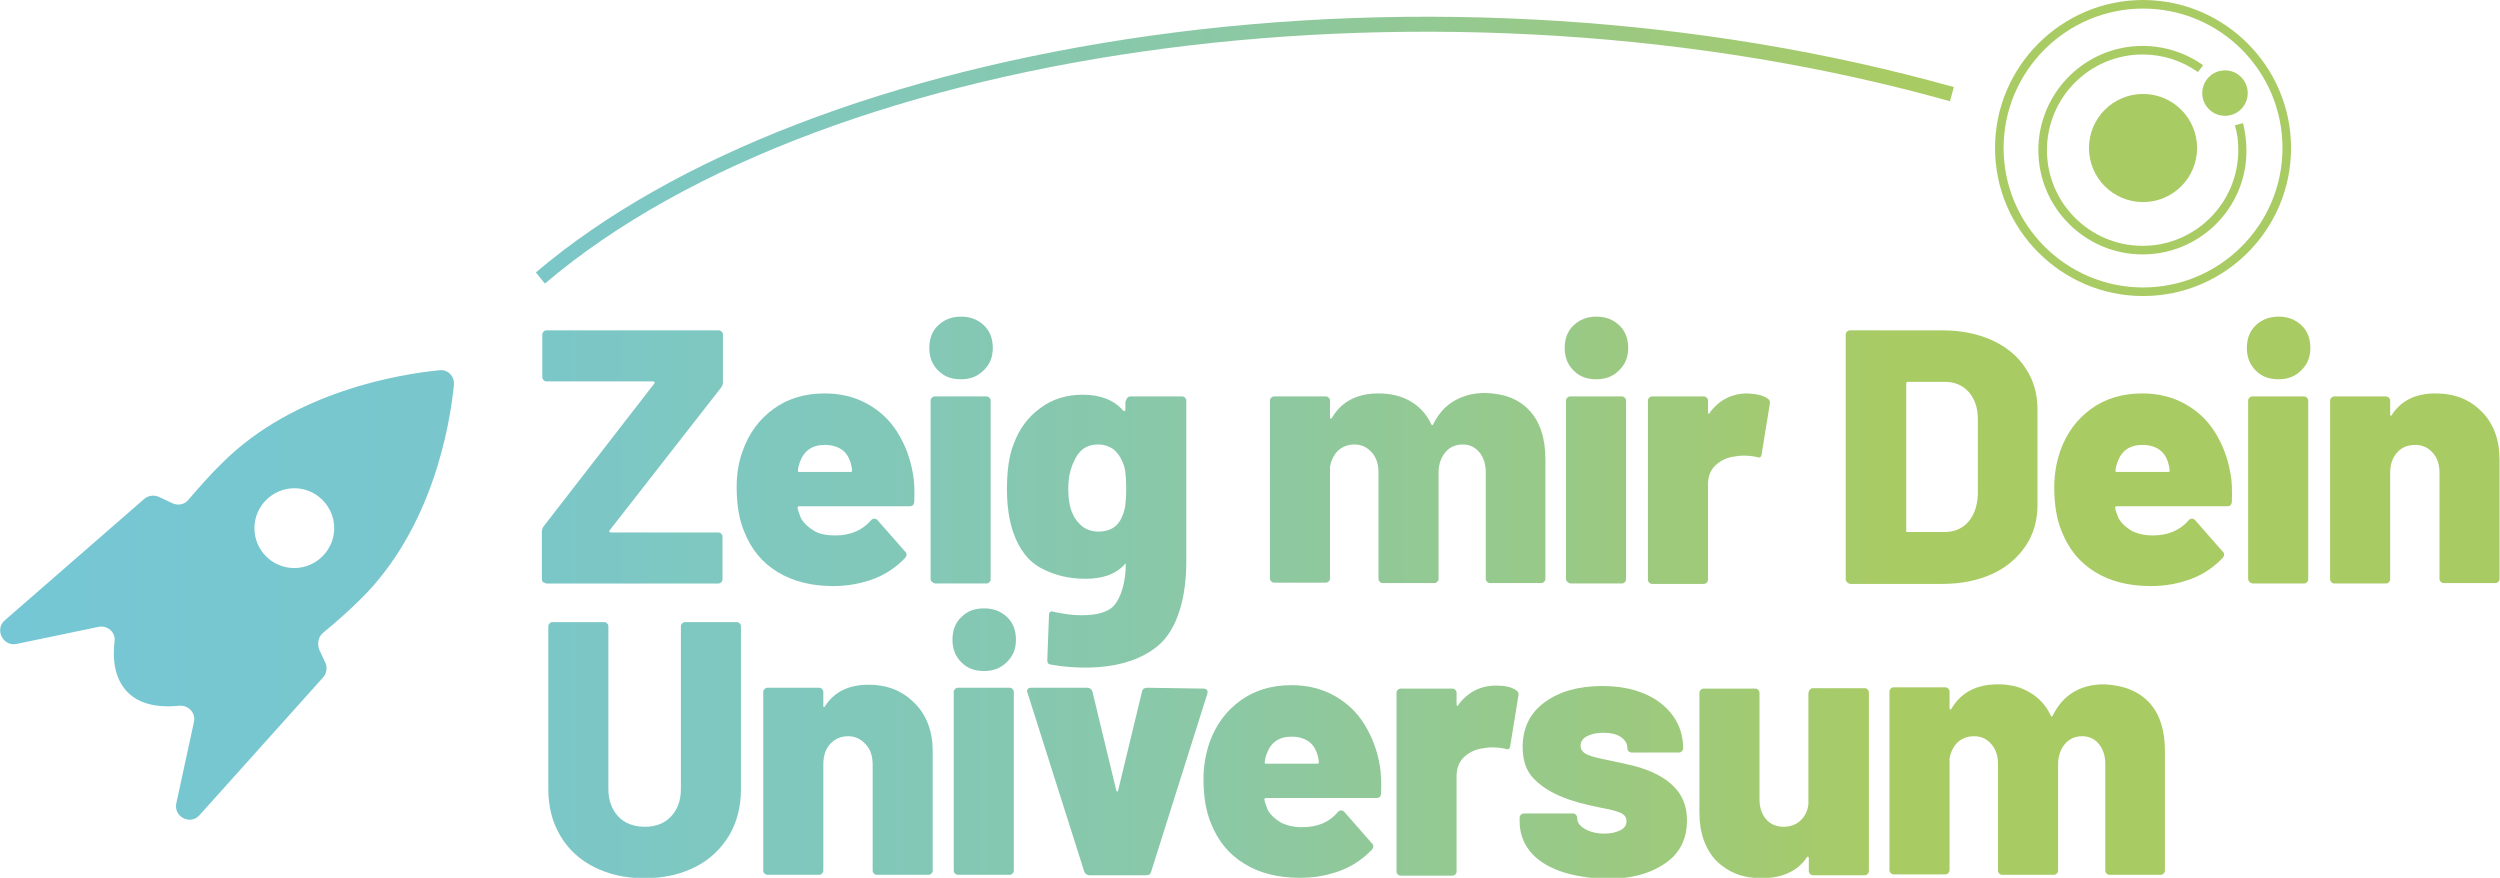 <?xml version="1.0" encoding="utf-8"?>
<!-- Generator: Adobe Illustrator 27.8.1, SVG Export Plug-In . SVG Version: 6.00 Build 0)  -->
<svg version="1.1" id="a" xmlns="http://www.w3.org/2000/svg" xmlns:xlink="http://www.w3.org/1999/xlink" x="0px" y="0px"
	 viewBox="0 0 582.7 204.6" style="enable-background:new 0 0 582.7 204.6;" xml:space="preserve">
<style type="text/css">
	.st0{fill:url(#SVGID_1_);}
	.st1{fill:url(#SVGID_00000036212205060107437250000006352877945959561091_);}
	.st2{fill:url(#SVGID_00000027582137303490002590000007694378997980114841_);}
	.st3{fill:url(#SVGID_00000007395625413167594700000001072600071224391812_);}
	.st4{fill:url(#SVGID_00000136411326101467637480000011517868838024532613_);}
	.st5{fill:url(#SVGID_00000090259377099115084910000008074008251796653732_);}
	.st6{fill:url(#SVGID_00000183957381993630813770000003469893580350558610_);}
	.st7{fill:url(#SVGID_00000040539317951084698950000008318958618892685496_);}
	.st8{fill:url(#SVGID_00000132077682089188691070000000978362833730077090_);}
	.st9{fill:url(#SVGID_00000075853694067069954350000005966671156519963015_);}
	.st10{fill:url(#SVGID_00000080190368081581624940000008072902486796121259_);}
	.st11{fill:url(#SVGID_00000123436545124109134390000005158845382059137945_);}
	.st12{fill:url(#SVGID_00000065055301304492052130000000042258759092048816_);}
	.st13{fill:url(#SVGID_00000085242646569882323430000001228728986984000699_);}
	.st14{fill:url(#SVGID_00000119098407114208773090000002718782514735791538_);}
	.st15{fill:url(#SVGID_00000001643621369721996770000016007912439039464073_);}
	.st16{fill:url(#SVGID_00000079452159805164008050000006870573359063294859_);}
	.st17{fill:url(#SVGID_00000157269952754711553210000005708298917669592748_);}
	.st18{fill:url(#SVGID_00000160188691396192486620000006357596639696890801_);}
	.st19{fill:url(#SVGID_00000047057141813875391690000005941554491617629115_);}
	.st20{fill:url(#SVGID_00000097496941522668122220000008304198637026931590_);}
	.st21{fill:url(#SVGID_00000053526727144860936850000017257962120675523246_);}
	.st22{fill:url(#SVGID_00000077283052803150856140000009281097481594117505_);}
	.st23{fill:url(#SVGID_00000042005747902736554340000008318279409969526656_);}
	.st24{fill:url(#SVGID_00000062165990573532989210000011453685009902803599_);}
	.st25{fill:url(#SVGID_00000085242567794005460210000001836687665156913577_);}
</style>
<linearGradient id="SVGID_1_" gradientUnits="userSpaceOnUse" x1="-128.16" y1="97.435" x2="440.7" y2="97.435" gradientTransform="matrix(1 0 0 -1 0 203.89)">
	<stop  offset="0" style="stop-color:#74C7D9"/>
	<stop  offset="0.23" style="stop-color:#75C7D5"/>
	<stop  offset="0.41" style="stop-color:#79C7CC"/>
	<stop  offset="0.57" style="stop-color:#81C8BB"/>
	<stop  offset="0.73" style="stop-color:#8BC8A4"/>
	<stop  offset="0.87" style="stop-color:#99C986"/>
	<stop  offset="1" style="stop-color:#A9CB64"/>
</linearGradient>
<path class="st0" d="M126.6,135.7c-0.2-0.2-0.3-0.4-0.3-0.7v-11c0-0.4,0.1-0.9,0.4-1.3l25.8-33.3c0.1-0.1,0.1-0.2,0.1-0.3
	c-0.1-0.1-0.2-0.2-0.3-0.2h-24.9c-0.3,0-0.5-0.1-0.7-0.3c-0.2-0.2-0.3-0.4-0.3-0.7V78c0-0.3,0.1-0.5,0.3-0.7
	c0.2-0.2,0.4-0.3,0.7-0.3h40.1c0.3,0,0.5,0.1,0.7,0.3c0.2,0.2,0.3,0.4,0.3,0.7v11c0,0.4-0.1,0.9-0.4,1.3l-26,33.3
	c-0.1,0.1-0.1,0.2-0.1,0.3c0.1,0.1,0.2,0.2,0.3,0.2h25.1c0.3,0,0.5,0.1,0.7,0.3c0.2,0.2,0.3,0.4,0.3,0.7v9.9c0,0.3-0.1,0.5-0.3,0.7
	s-0.4,0.3-0.7,0.3h-40.1C127.1,135.9,126.8,135.8,126.6,135.7z"/>
<linearGradient id="SVGID_00000155835942643377125110000000821649985065593513_" gradientUnits="userSpaceOnUse" x1="-128.16" y1="89.76" x2="440.7" y2="89.76" gradientTransform="matrix(1 0 0 -1 0 203.89)">
	<stop  offset="0" style="stop-color:#74C7D9"/>
	<stop  offset="0.23" style="stop-color:#75C7D5"/>
	<stop  offset="0.41" style="stop-color:#79C7CC"/>
	<stop  offset="0.57" style="stop-color:#81C8BB"/>
	<stop  offset="0.73" style="stop-color:#8BC8A4"/>
	<stop  offset="0.87" style="stop-color:#99C986"/>
	<stop  offset="1" style="stop-color:#A9CB64"/>
</linearGradient>
<path style="fill:url(#SVGID_00000155835942643377125110000000821649985065593513_);" d="M213.1,117c-0.1,0.7-0.4,1-1.1,1h-25.7
	c-0.1,0-0.2,0-0.3,0.1c-0.1,0.1-0.1,0.2-0.1,0.3c0.1,0.6,0.4,1.4,0.8,2.4c0.7,1.2,1.7,2.1,3,2.9s3,1.1,5,1.1c3.5,0,6.3-1.2,8.3-3.5
	c0.2-0.3,0.5-0.4,0.8-0.4s0.5,0.1,0.7,0.3l6.5,7.4c0.2,0.2,0.3,0.4,0.3,0.7c0,0.2-0.1,0.4-0.3,0.7c-2,2.1-4.4,3.8-7.3,4.9
	c-2.9,1.1-6.1,1.7-9.5,1.7c-5.1,0-9.4-1.1-13-3.3s-6.1-5.3-7.7-9.3c-1.2-2.8-1.8-6.3-1.8-10.5c0-2.9,0.4-5.7,1.4-8.4
	c1.5-4.2,3.9-7.4,7.2-9.8c3.3-2.4,7.3-3.6,11.9-3.6c3.7,0,7,0.8,9.9,2.4s5.3,3.8,7.1,6.7s3,6.1,3.6,9.7
	C213.1,112,213.2,114.2,213.1,117L213.1,117z M186.4,107.8c-0.2,0.6-0.4,1.2-0.4,1.8c-0.1,0.3,0,0.4,0.3,0.4h12
	c0.2,0,0.3-0.1,0.3-0.3c0-0.4-0.1-1-0.3-1.7c-0.4-1.4-1.1-2.5-2.1-3.2c-1-0.7-2.4-1.1-3.9-1.1C189.3,103.7,187.4,105,186.4,107.8
	L186.4,107.8z"/>
<linearGradient id="SVGID_00000170252946622305705070000018107139603645568695_" gradientUnits="userSpaceOnUse" x1="-128.16" y1="99" x2="440.7" y2="99" gradientTransform="matrix(1 0 0 -1 0 203.89)">
	<stop  offset="0" style="stop-color:#74C7D9"/>
	<stop  offset="0.23" style="stop-color:#75C7D5"/>
	<stop  offset="0.41" style="stop-color:#79C7CC"/>
	<stop  offset="0.57" style="stop-color:#81C8BB"/>
	<stop  offset="0.73" style="stop-color:#8BC8A4"/>
	<stop  offset="0.87" style="stop-color:#99C986"/>
	<stop  offset="1" style="stop-color:#A9CB64"/>
</linearGradient>
<path style="fill:url(#SVGID_00000170252946622305705070000018107139603645568695_);" d="M218.7,86.4c-1.4-1.4-2.1-3.1-2.1-5.3
	s0.7-4,2.1-5.3c1.4-1.3,3.1-2,5.3-2s3.9,0.7,5.3,2s2.1,3.1,2.1,5.3s-0.7,3.8-2.1,5.2c-1.4,1.4-3.1,2.1-5.3,2.1
	S220.1,87.8,218.7,86.4L218.7,86.4z M217.2,135.6c-0.2-0.2-0.3-0.4-0.3-0.7V93.4c0-0.3,0.1-0.5,0.3-0.7c0.2-0.2,0.4-0.3,0.7-0.3h12
	c0.3,0,0.5,0.1,0.7,0.3c0.2,0.2,0.3,0.4,0.3,0.7v41.6c0,0.3-0.1,0.5-0.3,0.7c-0.2,0.2-0.4,0.3-0.7,0.3h-12
	C217.6,135.9,217.4,135.8,217.2,135.6z"/>
<linearGradient id="SVGID_00000015356879792121662890000017814367357838086812_" gradientUnits="userSpaceOnUse" x1="-128.16" y1="80.25" x2="440.7" y2="80.25" gradientTransform="matrix(1 0 0 -1 0 203.89)">
	<stop  offset="0" style="stop-color:#74C7D9"/>
	<stop  offset="0.23" style="stop-color:#75C7D5"/>
	<stop  offset="0.41" style="stop-color:#79C7CC"/>
	<stop  offset="0.57" style="stop-color:#81C8BB"/>
	<stop  offset="0.73" style="stop-color:#8BC8A4"/>
	<stop  offset="0.87" style="stop-color:#99C986"/>
	<stop  offset="1" style="stop-color:#A9CB64"/>
</linearGradient>
<path style="fill:url(#SVGID_00000015356879792121662890000017814367357838086812_);" d="M262.8,92.7c0.2-0.2,0.4-0.3,0.7-0.3h12
	c0.3,0,0.5,0.1,0.7,0.3c0.2,0.2,0.3,0.4,0.3,0.7v37.7c0,7.7-1.9,15.6-6.7,19.5c-4.3,3.5-10.1,5-16.9,5c-2.5,0-5.2-0.2-8-0.7
	c-0.6-0.1-0.8-0.4-0.8-1.1l0.4-10.4c0-0.4,0.1-0.7,0.3-0.8c0.2-0.1,0.5-0.2,0.8,0c2.3,0.5,4.4,0.8,6.4,0.8c3.2,0,6-0.5,7.6-2.2
	c1.7-1.9,2.8-5.5,2.8-9.9l-0.6,0.6c-2,2-4.9,3-8.8,3s-7.1-0.8-10.2-2.4s-5.3-4.5-6.7-8.6c-0.9-2.7-1.4-6-1.4-9.9
	c0-4.3,0.5-7.9,1.6-10.6c1.3-3.5,3.4-6.3,6.2-8.3c2.8-2.1,6.1-3.1,9.9-3.1c4,0,7.2,1.2,9.4,3.7c0.1,0.1,0.2,0.2,0.3,0.1
	c0.1,0,0.2-0.1,0.2-0.3v-1.8C262.5,93.1,262.6,92.9,262.8,92.7L262.8,92.7z M262.5,113.7c0-1.5-0.1-2.7-0.2-3.6
	c-0.1-0.9-0.3-1.7-0.7-2.5c-0.5-1.2-1.2-2.2-2.1-2.9c-1-0.7-2.2-1.1-3.6-1.1c-2.6,0-4.5,1.3-5.6,4c-0.8,1.6-1.3,3.7-1.3,6.2
	c0,2.8,0.4,4.8,1.1,6.1c0.5,1.2,1.3,2.1,2.3,2.9c1,0.7,2.2,1.1,3.6,1.1c2.9,0,4.8-1.3,5.7-3.9C262.3,118.7,262.5,116.6,262.5,113.7
	L262.5,113.7z"/>
<linearGradient id="SVGID_00000052799855369325784190000009361864901657885582_" gradientUnits="userSpaceOnUse" x1="-128.16" y1="90.065" x2="440.7" y2="90.065" gradientTransform="matrix(1 0 0 -1 0 203.89)">
	<stop  offset="0" style="stop-color:#74C7D9"/>
	<stop  offset="0.23" style="stop-color:#75C7D5"/>
	<stop  offset="0.41" style="stop-color:#79C7CC"/>
	<stop  offset="0.57" style="stop-color:#81C8BB"/>
	<stop  offset="0.73" style="stop-color:#8BC8A4"/>
	<stop  offset="0.87" style="stop-color:#99C986"/>
	<stop  offset="1" style="stop-color:#A9CB64"/>
</linearGradient>
<path style="fill:url(#SVGID_00000052799855369325784190000009361864901657885582_);" d="M356.5,95.7c2.5,2.7,3.7,6.5,3.7,11.4v27.8
	c0,0.3-0.1,0.5-0.3,0.7c-0.2,0.2-0.4,0.3-0.7,0.3h-11.9c-0.3,0-0.5-0.1-0.7-0.3c-0.2-0.2-0.3-0.4-0.3-0.7v-24.8
	c0-1.9-0.5-3.5-1.5-4.7s-2.3-1.8-3.9-1.8s-3,0.6-4,1.8s-1.6,2.8-1.6,4.7v24.8c0,0.3-0.1,0.5-0.3,0.7c-0.2,0.2-0.4,0.3-0.7,0.3h-12
	c-0.3,0-0.5-0.1-0.7-0.3c-0.2-0.2-0.3-0.4-0.3-0.7v-24.8c0-1.9-0.5-3.5-1.6-4.7s-2.4-1.8-4-1.8c-1.5,0-2.8,0.5-3.8,1.4
	c-1,1-1.6,2.2-1.9,3.8v26c0,0.3-0.1,0.5-0.3,0.7c-0.2,0.2-0.4,0.3-0.7,0.3h-12c-0.3,0-0.5-0.1-0.7-0.3c-0.2-0.2-0.3-0.4-0.3-0.7
	V93.4c0-0.3,0.1-0.5,0.3-0.7c0.2-0.2,0.4-0.3,0.7-0.3h12c0.3,0,0.5,0.1,0.7,0.3c0.2,0.2,0.3,0.4,0.3,0.7v3.8c0,0.2,0,0.3,0.2,0.4
	c0.1,0,0.2-0.1,0.3-0.3c2.2-3.7,5.8-5.6,10.8-5.6c2.8,0,5.3,0.6,7.4,1.8c2.1,1.2,3.8,3,4.9,5.4c0.2,0.3,0.3,0.3,0.5-0.1
	c1.2-2.4,2.8-4.2,4.9-5.4s4.4-1.8,7.1-1.8C350.6,91.7,354,93,356.5,95.7L356.5,95.7z"/>
<linearGradient id="SVGID_00000073702234366621659060000004477627525628113828_" gradientUnits="userSpaceOnUse" x1="-128.16" y1="99" x2="440.7" y2="99" gradientTransform="matrix(1 0 0 -1 0 203.89)">
	<stop  offset="0" style="stop-color:#74C7D9"/>
	<stop  offset="0.23" style="stop-color:#75C7D5"/>
	<stop  offset="0.41" style="stop-color:#79C7CC"/>
	<stop  offset="0.57" style="stop-color:#81C8BB"/>
	<stop  offset="0.73" style="stop-color:#8BC8A4"/>
	<stop  offset="0.87" style="stop-color:#99C986"/>
	<stop  offset="1" style="stop-color:#A9CB64"/>
</linearGradient>
<path style="fill:url(#SVGID_00000073702234366621659060000004477627525628113828_);" d="M366.8,86.4c-1.4-1.4-2.1-3.1-2.1-5.3
	s0.7-4,2.1-5.3c1.4-1.3,3.1-2,5.3-2s3.9,0.7,5.3,2c1.4,1.3,2.1,3.1,2.1,5.3s-0.7,3.8-2.1,5.2c-1.4,1.4-3.1,2.1-5.3,2.1
	S368.2,87.8,366.8,86.4L366.8,86.4z M365.3,135.6c-0.2-0.2-0.3-0.4-0.3-0.7V93.4c0-0.3,0.1-0.5,0.3-0.7c0.2-0.2,0.4-0.3,0.7-0.3h12
	c0.3,0,0.5,0.1,0.7,0.3c0.2,0.2,0.3,0.4,0.3,0.7v41.6c0,0.3-0.1,0.5-0.3,0.7s-0.4,0.3-0.7,0.3h-12
	C365.7,135.9,365.5,135.8,365.3,135.6z"/>
<linearGradient id="SVGID_00000099645529272269852790000002626357964313916851_" gradientUnits="userSpaceOnUse" x1="-128.16" y1="90.03" x2="440.7" y2="90.03" gradientTransform="matrix(1 0 0 -1 0 203.89)">
	<stop  offset="0" style="stop-color:#74C7D9"/>
	<stop  offset="0.23" style="stop-color:#75C7D5"/>
	<stop  offset="0.41" style="stop-color:#79C7CC"/>
	<stop  offset="0.57" style="stop-color:#81C8BB"/>
	<stop  offset="0.73" style="stop-color:#8BC8A4"/>
	<stop  offset="0.87" style="stop-color:#99C986"/>
	<stop  offset="1" style="stop-color:#A9CB64"/>
</linearGradient>
<path style="fill:url(#SVGID_00000099645529272269852790000002626357964313916851_);" d="M412,92.9c0.5,0.3,0.6,0.7,0.5,1.3
	l-1.9,11.7c-0.1,0.7-0.5,0.9-1.2,0.6c-1-0.2-2-0.3-2.9-0.3c-1,0-1.7,0.1-2.2,0.2c-1.7,0.2-3.2,0.9-4.4,2c-1.2,1.1-1.8,2.6-1.8,4.5
	v22.2c0,0.3-0.1,0.5-0.3,0.7s-0.4,0.3-0.7,0.3h-12c-0.3,0-0.5-0.1-0.7-0.3c-0.2-0.2-0.3-0.4-0.3-0.7V93.4c0-0.3,0.1-0.5,0.3-0.7
	c0.2-0.2,0.4-0.3,0.7-0.3h12c0.3,0,0.5,0.1,0.7,0.3c0.2,0.2,0.3,0.4,0.3,0.7v2.7c0,0.2,0.1,0.3,0.2,0.3c0.1,0.1,0.2,0,0.2-0.2
	c2.2-3,5.2-4.5,8.8-4.5C409.3,91.8,410.9,92.1,412,92.9L412,92.9z"/>
<linearGradient id="SVGID_00000059283485281494820470000016839340553734335638_" gradientUnits="userSpaceOnUse" x1="-128.16" y1="97.43" x2="440.7" y2="97.43" gradientTransform="matrix(1 0 0 -1 0 203.89)">
	<stop  offset="0" style="stop-color:#74C7D9"/>
	<stop  offset="0.23" style="stop-color:#75C7D5"/>
	<stop  offset="0.41" style="stop-color:#79C7CC"/>
	<stop  offset="0.57" style="stop-color:#81C8BB"/>
	<stop  offset="0.73" style="stop-color:#8BC8A4"/>
	<stop  offset="0.87" style="stop-color:#99C986"/>
	<stop  offset="1" style="stop-color:#A9CB64"/>
</linearGradient>
<path style="fill:url(#SVGID_00000059283485281494820470000016839340553734335638_);" d="M430.5,135.7c-0.2-0.2-0.3-0.4-0.3-0.7V78
	c0-0.3,0.1-0.5,0.3-0.7c0.2-0.2,0.4-0.3,0.7-0.3h21.5c4.4,0,8.3,0.8,11.6,2.3s6,3.7,7.8,6.5c1.9,2.8,2.8,6,2.8,9.7v22.1
	c0,3.7-0.9,6.9-2.8,9.7c-1.9,2.8-4.5,5-7.8,6.5s-7.2,2.3-11.6,2.3h-21.5C430.9,136,430.7,135.9,430.5,135.7L430.5,135.7z M444.6,124
	h8.7c2.2,0,4.1-0.8,5.5-2.4c1.4-1.6,2.1-3.8,2.2-6.4V97.8c0-2.7-0.7-4.8-2.1-6.4s-3.3-2.4-5.6-2.4h-8.6c-0.3,0-0.4,0.1-0.4,0.4v34.2
	C444.2,123.8,444.3,124,444.6,124L444.6,124z"/>
<linearGradient id="SVGID_00000031897215123923878720000011542236799358985375_" gradientUnits="userSpaceOnUse" x1="-128.16" y1="89.76" x2="440.7" y2="89.76" gradientTransform="matrix(1 0 0 -1 0 203.89)">
	<stop  offset="0" style="stop-color:#74C7D9"/>
	<stop  offset="0.23" style="stop-color:#75C7D5"/>
	<stop  offset="0.41" style="stop-color:#79C7CC"/>
	<stop  offset="0.57" style="stop-color:#81C8BB"/>
	<stop  offset="0.73" style="stop-color:#8BC8A4"/>
	<stop  offset="0.87" style="stop-color:#99C986"/>
	<stop  offset="1" style="stop-color:#A9CB64"/>
</linearGradient>
<path style="fill:url(#SVGID_00000031897215123923878720000011542236799358985375_);" d="M520.2,117c-0.1,0.7-0.4,1-1.1,1h-25.7
	c-0.1,0-0.2,0-0.3,0.1c-0.1,0.1-0.1,0.2-0.1,0.3c0.1,0.6,0.4,1.4,0.8,2.4c0.7,1.2,1.7,2.1,3,2.9c1.4,0.7,3,1.1,5,1.1
	c3.5,0,6.3-1.2,8.3-3.5c0.2-0.3,0.5-0.4,0.8-0.4s0.5,0.1,0.7,0.3l6.5,7.4c0.2,0.2,0.3,0.4,0.3,0.7c0,0.2-0.1,0.4-0.3,0.7
	c-2,2.1-4.4,3.8-7.3,4.9c-2.9,1.1-6,1.7-9.5,1.7c-5.1,0-9.5-1.1-13-3.3c-3.6-2.2-6.1-5.3-7.7-9.3c-1.2-2.8-1.8-6.3-1.8-10.5
	c0-2.9,0.5-5.7,1.4-8.4c1.5-4.2,3.9-7.4,7.2-9.8c3.3-2.4,7.3-3.6,11.9-3.6c3.7,0,7,0.8,9.9,2.4c2.9,1.6,5.3,3.8,7.1,6.7
	s3,6.1,3.6,9.7C520.2,112,520.3,114.2,520.2,117L520.2,117z M493.5,107.8c-0.2,0.6-0.4,1.2-0.4,1.8c-0.1,0.3,0,0.4,0.3,0.4h12
	c0.2,0,0.3-0.1,0.3-0.3c0-0.4-0.1-1-0.3-1.7c-0.4-1.4-1.1-2.5-2.1-3.2c-1-0.7-2.4-1.1-3.9-1.1C496.4,103.7,494.5,105,493.5,107.8
	L493.5,107.8z"/>
<linearGradient id="SVGID_00000181793666092367968500000002354863078341282975_" gradientUnits="userSpaceOnUse" x1="-128.16" y1="99" x2="440.7" y2="99" gradientTransform="matrix(1 0 0 -1 0 203.89)">
	<stop  offset="0" style="stop-color:#74C7D9"/>
	<stop  offset="0.23" style="stop-color:#75C7D5"/>
	<stop  offset="0.41" style="stop-color:#79C7CC"/>
	<stop  offset="0.57" style="stop-color:#81C8BB"/>
	<stop  offset="0.73" style="stop-color:#8BC8A4"/>
	<stop  offset="0.87" style="stop-color:#99C986"/>
	<stop  offset="1" style="stop-color:#A9CB64"/>
</linearGradient>
<path style="fill:url(#SVGID_00000181793666092367968500000002354863078341282975_);" d="M525.8,86.4c-1.4-1.4-2.1-3.1-2.1-5.3
	s0.7-4,2.1-5.3c1.4-1.3,3.1-2,5.3-2s3.9,0.7,5.3,2s2.1,3.1,2.1,5.3s-0.7,3.8-2.1,5.2c-1.4,1.4-3.1,2.1-5.3,2.1
	S527.2,87.8,525.8,86.4L525.8,86.4z M524.3,135.6c-0.2-0.2-0.3-0.4-0.3-0.7V93.4c0-0.3,0.1-0.5,0.3-0.7c0.2-0.2,0.4-0.3,0.7-0.3h12
	c0.3,0,0.5,0.1,0.7,0.3c0.2,0.2,0.3,0.4,0.3,0.7v41.6c0,0.3-0.1,0.5-0.3,0.7s-0.4,0.3-0.7,0.3h-12
	C524.7,135.9,524.5,135.8,524.3,135.6z"/>
<linearGradient id="SVGID_00000132776295487040345090000013985679035295096708_" gradientUnits="userSpaceOnUse" x1="-128.16" y1="90.06" x2="440.7" y2="90.06" gradientTransform="matrix(1 0 0 -1 0 203.89)">
	<stop  offset="0" style="stop-color:#74C7D9"/>
	<stop  offset="0.23" style="stop-color:#75C7D5"/>
	<stop  offset="0.41" style="stop-color:#79C7CC"/>
	<stop  offset="0.57" style="stop-color:#81C8BB"/>
	<stop  offset="0.73" style="stop-color:#8BC8A4"/>
	<stop  offset="0.87" style="stop-color:#99C986"/>
	<stop  offset="1" style="stop-color:#A9CB64"/>
</linearGradient>
<path style="fill:url(#SVGID_00000132776295487040345090000013985679035295096708_);" d="M578.4,95.9c2.8,2.8,4.2,6.6,4.2,11.3v27.7
	c0,0.3-0.1,0.5-0.3,0.7c-0.2,0.2-0.4,0.3-0.7,0.3h-12c-0.3,0-0.5-0.1-0.7-0.3c-0.2-0.2-0.3-0.4-0.3-0.7v-24.7c0-1.9-0.5-3.5-1.6-4.7
	c-1.1-1.2-2.4-1.8-4.1-1.8s-3.2,0.6-4.2,1.8c-1.1,1.2-1.6,2.8-1.6,4.8v24.7c0,0.3-0.1,0.5-0.3,0.7s-0.4,0.3-0.7,0.3h-12
	c-0.3,0-0.5-0.1-0.7-0.3c-0.2-0.2-0.3-0.4-0.3-0.7V93.4c0-0.3,0.1-0.5,0.3-0.7c0.2-0.2,0.4-0.3,0.7-0.3h12c0.3,0,0.5,0.1,0.7,0.3
	c0.2,0.2,0.3,0.4,0.3,0.7v3.1c0,0.2,0,0.3,0.1,0.4c0.1,0,0.2,0,0.3-0.2c2.1-3.3,5.5-5,10.1-5S575.6,93.1,578.4,95.9L578.4,95.9z"/>
<linearGradient id="SVGID_00000019652736165765891270000015952043945605374129_" gradientUnits="userSpaceOnUse" x1="-128.16" y1="29.09" x2="440.7" y2="29.09" gradientTransform="matrix(1 0 0 -1 0 203.89)">
	<stop  offset="0" style="stop-color:#74C7D9"/>
	<stop  offset="0.23" style="stop-color:#75C7D5"/>
	<stop  offset="0.41" style="stop-color:#79C7CC"/>
	<stop  offset="0.57" style="stop-color:#81C8BB"/>
	<stop  offset="0.73" style="stop-color:#8BC8A4"/>
	<stop  offset="0.87" style="stop-color:#99C986"/>
	<stop  offset="1" style="stop-color:#A9CB64"/>
</linearGradient>
<path style="fill:url(#SVGID_00000019652736165765891270000015952043945605374129_);" d="M138.5,202.1c-3.4-1.7-6-4.1-7.9-7.3
	s-2.8-6.8-2.8-10.9V146c0-0.3,0.1-0.5,0.3-0.7c0.2-0.2,0.4-0.3,0.7-0.3h12c0.3,0,0.5,0.1,0.7,0.3c0.2,0.2,0.3,0.4,0.3,0.7v37.9
	c0,2.6,0.8,4.8,2.3,6.4c1.5,1.6,3.6,2.4,6.2,2.4s4.6-0.8,6.1-2.4c1.5-1.6,2.3-3.7,2.3-6.4V146c0-0.3,0.1-0.5,0.3-0.7
	c0.2-0.2,0.4-0.3,0.7-0.3h12c0.3,0,0.5,0.1,0.7,0.3c0.2,0.2,0.3,0.4,0.3,0.7v37.9c0,4.1-0.9,7.7-2.8,10.9c-1.9,3.1-4.5,5.6-7.9,7.3
	c-3.4,1.7-7.3,2.6-11.8,2.6S141.9,203.8,138.5,202.1L138.5,202.1z"/>
<linearGradient id="SVGID_00000070096980257635451600000010021919940113551772_" gradientUnits="userSpaceOnUse" x1="-128.16" y1="22.06" x2="440.7" y2="22.06" gradientTransform="matrix(1 0 0 -1 0 203.89)">
	<stop  offset="0" style="stop-color:#74C7D9"/>
	<stop  offset="0.23" style="stop-color:#75C7D5"/>
	<stop  offset="0.41" style="stop-color:#79C7CC"/>
	<stop  offset="0.57" style="stop-color:#81C8BB"/>
	<stop  offset="0.73" style="stop-color:#8BC8A4"/>
	<stop  offset="0.87" style="stop-color:#99C986"/>
	<stop  offset="1" style="stop-color:#A9CB64"/>
</linearGradient>
<path style="fill:url(#SVGID_00000070096980257635451600000010021919940113551772_);" d="M213.2,163.9c2.8,2.8,4.2,6.6,4.2,11.3
	v27.7c0,0.3-0.1,0.5-0.3,0.7s-0.4,0.3-0.7,0.3h-12c-0.3,0-0.5-0.1-0.7-0.3c-0.2-0.2-0.3-0.4-0.3-0.7v-24.7c0-1.9-0.5-3.5-1.6-4.7
	s-2.4-1.9-4.1-1.9s-3.1,0.6-4.2,1.8c-1.1,1.2-1.6,2.8-1.6,4.8v24.7c0,0.3-0.1,0.5-0.3,0.7s-0.4,0.3-0.7,0.3h-12
	c-0.3,0-0.5-0.1-0.7-0.3c-0.2-0.2-0.3-0.4-0.3-0.7v-41.6c0-0.3,0.1-0.5,0.3-0.7c0.2-0.2,0.4-0.3,0.7-0.3h12c0.3,0,0.5,0.1,0.7,0.3
	c0.2,0.2,0.3,0.4,0.3,0.7v3.1c0,0.2,0,0.4,0.1,0.4c0.1,0,0.2,0,0.3-0.2c2.1-3.3,5.5-5,10.1-5S210.4,161.1,213.2,163.9L213.2,163.9z"
	/>
<linearGradient id="SVGID_00000112591912345603714190000009523980278013529253_" gradientUnits="userSpaceOnUse" x1="-128.16" y1="31" x2="440.7" y2="31" gradientTransform="matrix(1 0 0 -1 0 203.89)">
	<stop  offset="0" style="stop-color:#74C7D9"/>
	<stop  offset="0.23" style="stop-color:#75C7D5"/>
	<stop  offset="0.41" style="stop-color:#79C7CC"/>
	<stop  offset="0.57" style="stop-color:#81C8BB"/>
	<stop  offset="0.73" style="stop-color:#8BC8A4"/>
	<stop  offset="0.87" style="stop-color:#99C986"/>
	<stop  offset="1" style="stop-color:#A9CB64"/>
</linearGradient>
<path style="fill:url(#SVGID_00000112591912345603714190000009523980278013529253_);" d="M224.1,154.4c-1.4-1.4-2.1-3.1-2.1-5.3
	s0.7-4,2.1-5.3c1.4-1.4,3.1-2,5.3-2s3.9,0.7,5.3,2s2.1,3.1,2.1,5.3s-0.7,3.8-2.1,5.2c-1.4,1.4-3.1,2.1-5.3,2.1
	S225.5,155.8,224.1,154.4L224.1,154.4z M222.6,203.6c-0.2-0.2-0.3-0.4-0.3-0.7v-41.6c0-0.3,0.1-0.5,0.3-0.7c0.2-0.2,0.4-0.3,0.7-0.3
	h12c0.3,0,0.5,0.1,0.7,0.3c0.2,0.2,0.3,0.4,0.3,0.7v41.6c0,0.3-0.1,0.5-0.3,0.7s-0.4,0.3-0.7,0.3h-12
	C223,203.9,222.8,203.8,222.6,203.6z"/>
<linearGradient id="SVGID_00000048476574174116363570000010962856521129638795_" gradientUnits="userSpaceOnUse" x1="-128.16" y1="21.77" x2="440.7" y2="21.77" gradientTransform="matrix(1 0 0 -1 0 203.89)">
	<stop  offset="0" style="stop-color:#74C7D9"/>
	<stop  offset="0.23" style="stop-color:#75C7D5"/>
	<stop  offset="0.41" style="stop-color:#79C7CC"/>
	<stop  offset="0.57" style="stop-color:#81C8BB"/>
	<stop  offset="0.73" style="stop-color:#8BC8A4"/>
	<stop  offset="0.87" style="stop-color:#99C986"/>
	<stop  offset="1" style="stop-color:#A9CB64"/>
</linearGradient>
<path style="fill:url(#SVGID_00000048476574174116363570000010962856521129638795_);" d="M252.7,203.1l-13.2-41.6
	c-0.1-0.1-0.1-0.2-0.1-0.4c0-0.5,0.3-0.8,0.9-0.8h13.1c0.6,0,1,0.3,1.2,0.8l5.6,23.2c0.1,0.2,0.1,0.2,0.2,0.2s0.2-0.1,0.2-0.2
	l5.6-23.2c0.2-0.6,0.6-0.8,1.2-0.8l13.1,0.2c0.3,0,0.6,0.1,0.8,0.3c0.2,0.2,0.2,0.5,0.1,0.9l-13.1,41.5c-0.2,0.6-0.5,0.8-1.1,0.8
	h-13.4C253.3,203.9,252.9,203.7,252.7,203.1L252.7,203.1z"/>
<linearGradient id="SVGID_00000090296929033200880930000004636663082680879248_" gradientUnits="userSpaceOnUse" x1="-128.16" y1="21.76" x2="440.7" y2="21.76" gradientTransform="matrix(1 0 0 -1 0 203.89)">
	<stop  offset="0" style="stop-color:#74C7D9"/>
	<stop  offset="0.23" style="stop-color:#75C7D5"/>
	<stop  offset="0.41" style="stop-color:#79C7CC"/>
	<stop  offset="0.57" style="stop-color:#81C8BB"/>
	<stop  offset="0.73" style="stop-color:#8BC8A4"/>
	<stop  offset="0.87" style="stop-color:#99C986"/>
	<stop  offset="1" style="stop-color:#A9CB64"/>
</linearGradient>
<path style="fill:url(#SVGID_00000090296929033200880930000004636663082680879248_);" d="M321.9,185c-0.1,0.7-0.4,1-1.1,1h-25.7
	c-0.1,0-0.2,0-0.3,0.1c-0.1,0.1-0.1,0.2-0.1,0.3c0.1,0.6,0.4,1.4,0.8,2.4c0.7,1.2,1.7,2.1,3,2.9c1.4,0.7,3,1.1,5,1.1
	c3.5,0,6.3-1.1,8.3-3.5c0.2-0.3,0.5-0.4,0.8-0.4s0.5,0.1,0.7,0.3l6.5,7.4c0.2,0.2,0.3,0.4,0.3,0.7c0,0.2-0.1,0.4-0.3,0.7
	c-2,2.1-4.4,3.8-7.3,4.9c-2.9,1.1-6,1.7-9.5,1.7c-5.1,0-9.5-1.1-13-3.3c-3.6-2.2-6.1-5.3-7.7-9.3c-1.2-2.8-1.8-6.3-1.8-10.5
	c0-2.9,0.5-5.7,1.4-8.4c1.5-4.2,3.9-7.4,7.2-9.8c3.3-2.4,7.3-3.6,11.9-3.6c3.7,0,7,0.8,9.9,2.4c2.9,1.6,5.3,3.8,7.1,6.7
	s3,6.1,3.6,9.6C321.9,180,322,182.2,321.9,185L321.9,185z M295.2,175.8c-0.2,0.6-0.4,1.2-0.4,1.8c-0.1,0.3,0,0.4,0.3,0.4h12
	c0.2,0,0.3-0.1,0.3-0.3c0-0.4-0.1-1-0.3-1.7c-0.4-1.4-1.1-2.5-2.1-3.2s-2.4-1.1-3.9-1.1C298.1,171.7,296.2,173,295.2,175.8
	L295.2,175.8z"/>
<linearGradient id="SVGID_00000151503369358932450590000010196718326309919644_" gradientUnits="userSpaceOnUse" x1="-128.16" y1="22.03" x2="440.7" y2="22.03" gradientTransform="matrix(1 0 0 -1 0 203.89)">
	<stop  offset="0" style="stop-color:#74C7D9"/>
	<stop  offset="0.23" style="stop-color:#75C7D5"/>
	<stop  offset="0.41" style="stop-color:#79C7CC"/>
	<stop  offset="0.57" style="stop-color:#81C8BB"/>
	<stop  offset="0.73" style="stop-color:#8BC8A4"/>
	<stop  offset="0.87" style="stop-color:#99C986"/>
	<stop  offset="1" style="stop-color:#A9CB64"/>
</linearGradient>
<path style="fill:url(#SVGID_00000151503369358932450590000010196718326309919644_);" d="M353.4,160.9c0.5,0.3,0.6,0.7,0.5,1.3
	l-1.9,11.7c-0.1,0.7-0.5,0.9-1.2,0.6c-1-0.2-2-0.3-2.9-0.3c-1,0-1.7,0.1-2.2,0.2c-1.7,0.2-3.2,0.9-4.4,2c-1.2,1.1-1.8,2.6-1.8,4.5
	v22.2c0,0.3-0.1,0.5-0.3,0.7c-0.2,0.2-0.4,0.3-0.7,0.3h-12c-0.3,0-0.5-0.1-0.7-0.3c-0.2-0.2-0.3-0.4-0.3-0.7v-41.6
	c0-0.3,0.1-0.5,0.3-0.7c0.2-0.2,0.4-0.3,0.7-0.3h12c0.3,0,0.5,0.1,0.7,0.3c0.2,0.2,0.3,0.4,0.3,0.7v2.7c0,0.2,0.1,0.3,0.2,0.3
	c0.1,0.1,0.2,0,0.2-0.2c2.2-3,5.2-4.5,8.8-4.5C350.7,159.8,352.3,160.1,353.4,160.9L353.4,160.9z"/>
<linearGradient id="SVGID_00000146487112412909656720000008250757014156931771_" gradientUnits="userSpaceOnUse" x1="-128.16" y1="21.73" x2="440.7" y2="21.73" gradientTransform="matrix(1 0 0 -1 0 203.89)">
	<stop  offset="0" style="stop-color:#74C7D9"/>
	<stop  offset="0.23" style="stop-color:#75C7D5"/>
	<stop  offset="0.41" style="stop-color:#79C7CC"/>
	<stop  offset="0.57" style="stop-color:#81C8BB"/>
	<stop  offset="0.73" style="stop-color:#8BC8A4"/>
	<stop  offset="0.87" style="stop-color:#99C986"/>
	<stop  offset="1" style="stop-color:#A9CB64"/>
</linearGradient>
<path style="fill:url(#SVGID_00000146487112412909656720000008250757014156931771_);" d="M363.5,203c-3-1.1-5.3-2.6-6.9-4.6
	s-2.4-4.3-2.4-6.9v-0.9c0-0.3,0.1-0.5,0.3-0.7s0.4-0.3,0.7-0.3h11.4c0.3,0,0.5,0.1,0.7,0.3c0.2,0.2,0.3,0.4,0.3,0.7
	c0,1.1,0.6,1.9,1.8,2.6s2.7,1.1,4.5,1.1c1.6,0,2.8-0.3,3.8-0.8s1.4-1.2,1.4-2.1s-0.5-1.6-1.5-2s-2.6-0.8-4.8-1.2
	c-3.5-0.7-6.4-1.5-8.6-2.4c-2.9-1.2-5.1-2.6-6.8-4.4c-1.7-1.8-2.5-4.2-2.5-7.3c0-4.4,1.7-7.9,5.1-10.4s7.9-3.8,13.4-3.8
	c3.8,0,7.1,0.6,9.9,1.8c2.8,1.2,5,2.9,6.6,5.1c1.6,2.2,2.4,4.7,2.4,7.6c0,0.3-0.1,0.5-0.3,0.7c-0.2,0.2-0.4,0.3-0.7,0.3h-11
	c-0.3,0-0.5-0.1-0.7-0.3c-0.2-0.2-0.3-0.4-0.3-0.7c0-1.1-0.5-1.9-1.5-2.6c-1-0.7-2.4-1-4.1-1c-1.6,0-2.9,0.3-3.8,0.8
	c-1,0.5-1.5,1.3-1.5,2.2s0.5,1.6,1.6,2.1s2.9,0.9,5.4,1.4c3.3,0.7,5.5,1.2,6.8,1.6c3.5,1.1,6.2,2.6,8.1,4.6s2.9,4.5,2.9,7.7
	c0,4.4-1.7,7.8-5.2,10.1c-3.5,2.4-8.1,3.6-14,3.6C370,204.6,366.5,204.1,363.5,203L363.5,203z"/>
<linearGradient id="SVGID_00000169555488075931496830000001460671607622962344_" gradientUnits="userSpaceOnUse" x1="-128.16" y1="21.38" x2="440.7" y2="21.38" gradientTransform="matrix(1 0 0 -1 0 203.89)">
	<stop  offset="0" style="stop-color:#74C7D9"/>
	<stop  offset="0.23" style="stop-color:#75C7D5"/>
	<stop  offset="0.41" style="stop-color:#79C7CC"/>
	<stop  offset="0.57" style="stop-color:#81C8BB"/>
	<stop  offset="0.73" style="stop-color:#8BC8A4"/>
	<stop  offset="0.87" style="stop-color:#99C986"/>
	<stop  offset="1" style="stop-color:#A9CB64"/>
</linearGradient>
<path style="fill:url(#SVGID_00000169555488075931496830000001460671607622962344_);" d="M421.9,160.7c0.2-0.2,0.4-0.3,0.7-0.3h12
	c0.3,0,0.5,0.1,0.7,0.3c0.2,0.2,0.3,0.4,0.3,0.7v41.6c0,0.3-0.1,0.5-0.3,0.7s-0.4,0.3-0.7,0.3h-12c-0.3,0-0.5-0.1-0.7-0.3
	c-0.2-0.2-0.3-0.4-0.3-0.7V200c0-0.2-0.1-0.3-0.2-0.3c-0.1-0.1-0.2,0-0.3,0.2c-2.2,3.2-5.8,4.8-10.6,4.8c-4.3,0-7.7-1.4-10.4-4
	c-2.6-2.7-4-6.5-4-11.3v-27.9c0-0.3,0.1-0.5,0.3-0.7c0.2-0.2,0.4-0.3,0.7-0.3h12c0.3,0,0.5,0.1,0.7,0.3c0.2,0.2,0.3,0.4,0.3,0.7
	v24.7c0,2,0.5,3.5,1.5,4.7c1,1.2,2.4,1.8,4.1,1.8c1.6,0,2.9-0.5,3.9-1.4s1.7-2.2,1.9-3.8v-26C421.6,161.1,421.7,160.9,421.9,160.7
	L421.9,160.7z"/>
<linearGradient id="SVGID_00000063622659139449813350000012442379015355076785_" gradientUnits="userSpaceOnUse" x1="-128.16" y1="22.065" x2="440.7" y2="22.065" gradientTransform="matrix(1 0 0 -1 0 203.89)">
	<stop  offset="0" style="stop-color:#74C7D9"/>
	<stop  offset="0.23" style="stop-color:#75C7D5"/>
	<stop  offset="0.41" style="stop-color:#79C7CC"/>
	<stop  offset="0.57" style="stop-color:#81C8BB"/>
	<stop  offset="0.73" style="stop-color:#8BC8A4"/>
	<stop  offset="0.87" style="stop-color:#99C986"/>
	<stop  offset="1" style="stop-color:#A9CB64"/>
</linearGradient>
<path style="fill:url(#SVGID_00000063622659139449813350000012442379015355076785_);" d="M500.9,163.7c2.5,2.7,3.7,6.5,3.7,11.4
	v27.8c0,0.3-0.1,0.5-0.3,0.7s-0.4,0.3-0.7,0.3h-11.9c-0.3,0-0.5-0.1-0.7-0.3c-0.2-0.2-0.3-0.4-0.3-0.7v-24.8c0-1.9-0.5-3.5-1.5-4.7
	c-1-1.2-2.3-1.8-3.9-1.8s-3,0.6-4,1.8c-1,1.2-1.6,2.8-1.6,4.7v24.8c0,0.3-0.1,0.5-0.3,0.7s-0.4,0.3-0.7,0.3h-12
	c-0.3,0-0.5-0.1-0.7-0.3c-0.2-0.2-0.3-0.4-0.3-0.7v-24.8c0-1.9-0.5-3.5-1.6-4.7c-1-1.2-2.4-1.8-4-1.8c-1.5,0-2.8,0.5-3.8,1.4
	c-1,1-1.6,2.2-1.9,3.8v26c0,0.3-0.1,0.5-0.3,0.7s-0.4,0.3-0.7,0.3h-12c-0.3,0-0.5-0.1-0.7-0.3c-0.2-0.2-0.3-0.4-0.3-0.7v-41.6
	c0-0.3,0.1-0.5,0.3-0.7c0.2-0.2,0.4-0.3,0.7-0.3h12c0.3,0,0.5,0.1,0.7,0.3c0.2,0.2,0.3,0.4,0.3,0.7v3.8c0,0.2,0.1,0.4,0.2,0.4
	c0.1,0,0.2-0.1,0.3-0.3c2.2-3.7,5.8-5.6,10.8-5.6c2.8,0,5.3,0.6,7.4,1.9c2.1,1.2,3.8,3,4.9,5.4c0.2,0.3,0.3,0.3,0.5-0.1
	c1.2-2.4,2.8-4.2,4.8-5.4s4.4-1.8,7.1-1.8C495,159.7,498.4,161.1,500.9,163.7L500.9,163.7z"/>
<linearGradient id="SVGID_00000068659200086208334520000010673117644016328592_" gradientUnits="userSpaceOnUse" x1="-128.16" y1="169.38" x2="440.7" y2="169.38" gradientTransform="matrix(1 0 0 -1 0 203.89)">
	<stop  offset="0" style="stop-color:#74C7D9"/>
	<stop  offset="0.23" style="stop-color:#75C7D5"/>
	<stop  offset="0.41" style="stop-color:#79C7CC"/>
	<stop  offset="0.57" style="stop-color:#81C8BB"/>
	<stop  offset="0.73" style="stop-color:#8BC8A4"/>
	<stop  offset="0.87" style="stop-color:#99C986"/>
	<stop  offset="1" style="stop-color:#A9CB64"/>
</linearGradient>
<circle style="fill:url(#SVGID_00000068659200086208334520000010673117644016328592_);" cx="499.5" cy="34.5" r="12.6"/>
<linearGradient id="SVGID_00000061450729113008076140000000117302765127882635_" gradientUnits="userSpaceOnUse" x1="-128.16" y1="169.375" x2="440.7" y2="169.375" gradientTransform="matrix(1 0 0 -1 0 203.89)">
	<stop  offset="0" style="stop-color:#74C7D9"/>
	<stop  offset="0.23" style="stop-color:#75C7D5"/>
	<stop  offset="0.41" style="stop-color:#79C7CC"/>
	<stop  offset="0.57" style="stop-color:#81C8BB"/>
	<stop  offset="0.73" style="stop-color:#8BC8A4"/>
	<stop  offset="0.87" style="stop-color:#99C986"/>
	<stop  offset="1" style="stop-color:#A9CB64"/>
</linearGradient>
<path style="fill:url(#SVGID_00000061450729113008076140000000117302765127882635_);" d="M499.5,69c-19,0-34.5-15.5-34.5-34.5
	S480.5,0,499.5,0c19,0,34.5,15.5,34.5,34.5S518.6,69,499.5,69L499.5,69z M499.5,2C481.6,2,467,16.6,467,34.5S481.6,67,499.5,67
	c17.9,0,32.5-14.6,32.5-32.5S517.5,2,499.5,2z"/>
<linearGradient id="SVGID_00000026873763416609016940000011097593949242299290_" gradientUnits="userSpaceOnUse" x1="-128.16" y1="168.88" x2="440.7" y2="168.88" gradientTransform="matrix(1 0 0 -1 0 203.89)">
	<stop  offset="0" style="stop-color:#74C7D9"/>
	<stop  offset="0.23" style="stop-color:#75C7D5"/>
	<stop  offset="0.41" style="stop-color:#79C7CC"/>
	<stop  offset="0.57" style="stop-color:#81C8BB"/>
	<stop  offset="0.73" style="stop-color:#8BC8A4"/>
	<stop  offset="0.87" style="stop-color:#99C986"/>
	<stop  offset="1" style="stop-color:#A9CB64"/>
</linearGradient>
<path style="fill:url(#SVGID_00000026873763416609016940000011097593949242299290_);" d="M499.4,59.3c-13.4,0-24.3-10.9-24.3-24.3
	s10.9-24.3,24.3-24.3c5.1,0,10,1.6,14.1,4.5l-1.2,1.6c-3.8-2.7-8.3-4.1-12.9-4.1c-12.3,0-22.3,10-22.3,22.3s10,22.3,22.3,22.3
	s22.3-10,22.3-22.3c0-2-0.2-3.9-0.8-5.8l1.9-0.5c0.5,2,0.8,4.2,0.8,6.3C523.7,48.4,512.8,59.3,499.4,59.3L499.4,59.3z"/>
<linearGradient id="SVGID_00000088123901285652897620000014133041932400878731_" gradientUnits="userSpaceOnUse" x1="-128.16" y1="182.21" x2="440.7" y2="182.21" gradientTransform="matrix(1 0 0 -1 0 203.89)">
	<stop  offset="0" style="stop-color:#74C7D9"/>
	<stop  offset="0.23" style="stop-color:#75C7D5"/>
	<stop  offset="0.41" style="stop-color:#79C7CC"/>
	<stop  offset="0.57" style="stop-color:#81C8BB"/>
	<stop  offset="0.73" style="stop-color:#8BC8A4"/>
	<stop  offset="0.87" style="stop-color:#99C986"/>
	<stop  offset="1" style="stop-color:#A9CB64"/>
</linearGradient>
<circle style="fill:url(#SVGID_00000088123901285652897620000014133041932400878731_);" cx="518.6" cy="21.7" r="5.3"/>
<linearGradient id="SVGID_00000078005449273093256330000000791495801461072053_" gradientUnits="userSpaceOnUse" x1="-128.16" y1="65.322" x2="440.7" y2="65.322" gradientTransform="matrix(1 0 0 -1 0 203.89)">
	<stop  offset="0" style="stop-color:#74C7D9"/>
	<stop  offset="0.23" style="stop-color:#75C7D5"/>
	<stop  offset="0.41" style="stop-color:#79C7CC"/>
	<stop  offset="0.57" style="stop-color:#81C8BB"/>
	<stop  offset="0.73" style="stop-color:#8BC8A4"/>
	<stop  offset="0.87" style="stop-color:#99C986"/>
	<stop  offset="1" style="stop-color:#A9CB64"/>
</linearGradient>
<path style="fill:url(#SVGID_00000078005449273093256330000000791495801461072053_);" d="M75.3,147.5c2.9-2.4,5.9-5,8.8-7.9
	c16.8-16.6,20.8-40.7,21.7-49.9c0.2-2-1.5-3.7-3.4-3.4c-9.2,0.9-33.8,4.9-50.5,21.5c-2.9,2.8-5.5,5.8-8,8.7
	c-0.9,1.1-2.4,1.4-3.7,0.8l-3.2-1.5c-1.1-0.5-2.5-0.3-3.4,0.5L1.1,144.6c-2.4,2.1-0.4,6.1,2.7,5.5l19.2-4c2.1-0.4,4,1.3,3.7,3.4
	c-0.6,5.1,0.4,9.2,3.1,11.9c2.7,2.7,6.9,3.6,12,3.1c2.1-0.2,3.9,1.7,3.4,3.8l-4.1,18.9c-0.7,3.2,3.3,5.2,5.4,2.8l28.8-32.1
	c0.8-0.9,1.1-2.3,0.5-3.5l-1.4-3C73.9,149.9,74.2,148.4,75.3,147.5L75.3,147.5z M68.6,132.4c-5.2,0-9.3-4.2-9.3-9.3s4.2-9.3,9.3-9.3
	s9.3,4.2,9.3,9.3C77.9,128.2,73.7,132.4,68.6,132.4z"/>
<linearGradient id="SVGID_00000059308561346875829830000017133979942149232564_" gradientUnits="userSpaceOnUse" x1="-128.16" y1="168.857" x2="440.7" y2="168.857" gradientTransform="matrix(1 0 0 -1 0 203.89)">
	<stop  offset="0" style="stop-color:#74C7D9"/>
	<stop  offset="0.23" style="stop-color:#75C7D5"/>
	<stop  offset="0.41" style="stop-color:#79C7CC"/>
	<stop  offset="0.57" style="stop-color:#81C8BB"/>
	<stop  offset="0.73" style="stop-color:#8BC8A4"/>
	<stop  offset="0.87" style="stop-color:#99C986"/>
	<stop  offset="1" style="stop-color:#A9CB64"/>
</linearGradient>
<path style="fill:url(#SVGID_00000059308561346875829830000017133979942149232564_);" d="M127,66.1l-2.1-2.6
	c31.9-27.1,82.8-46.7,143.4-55.2C330.6-0.4,397,3.9,455.4,20.3l-0.9,3.3C337.5-9.3,193.7,9.4,127,66.1z"/>
</svg>
